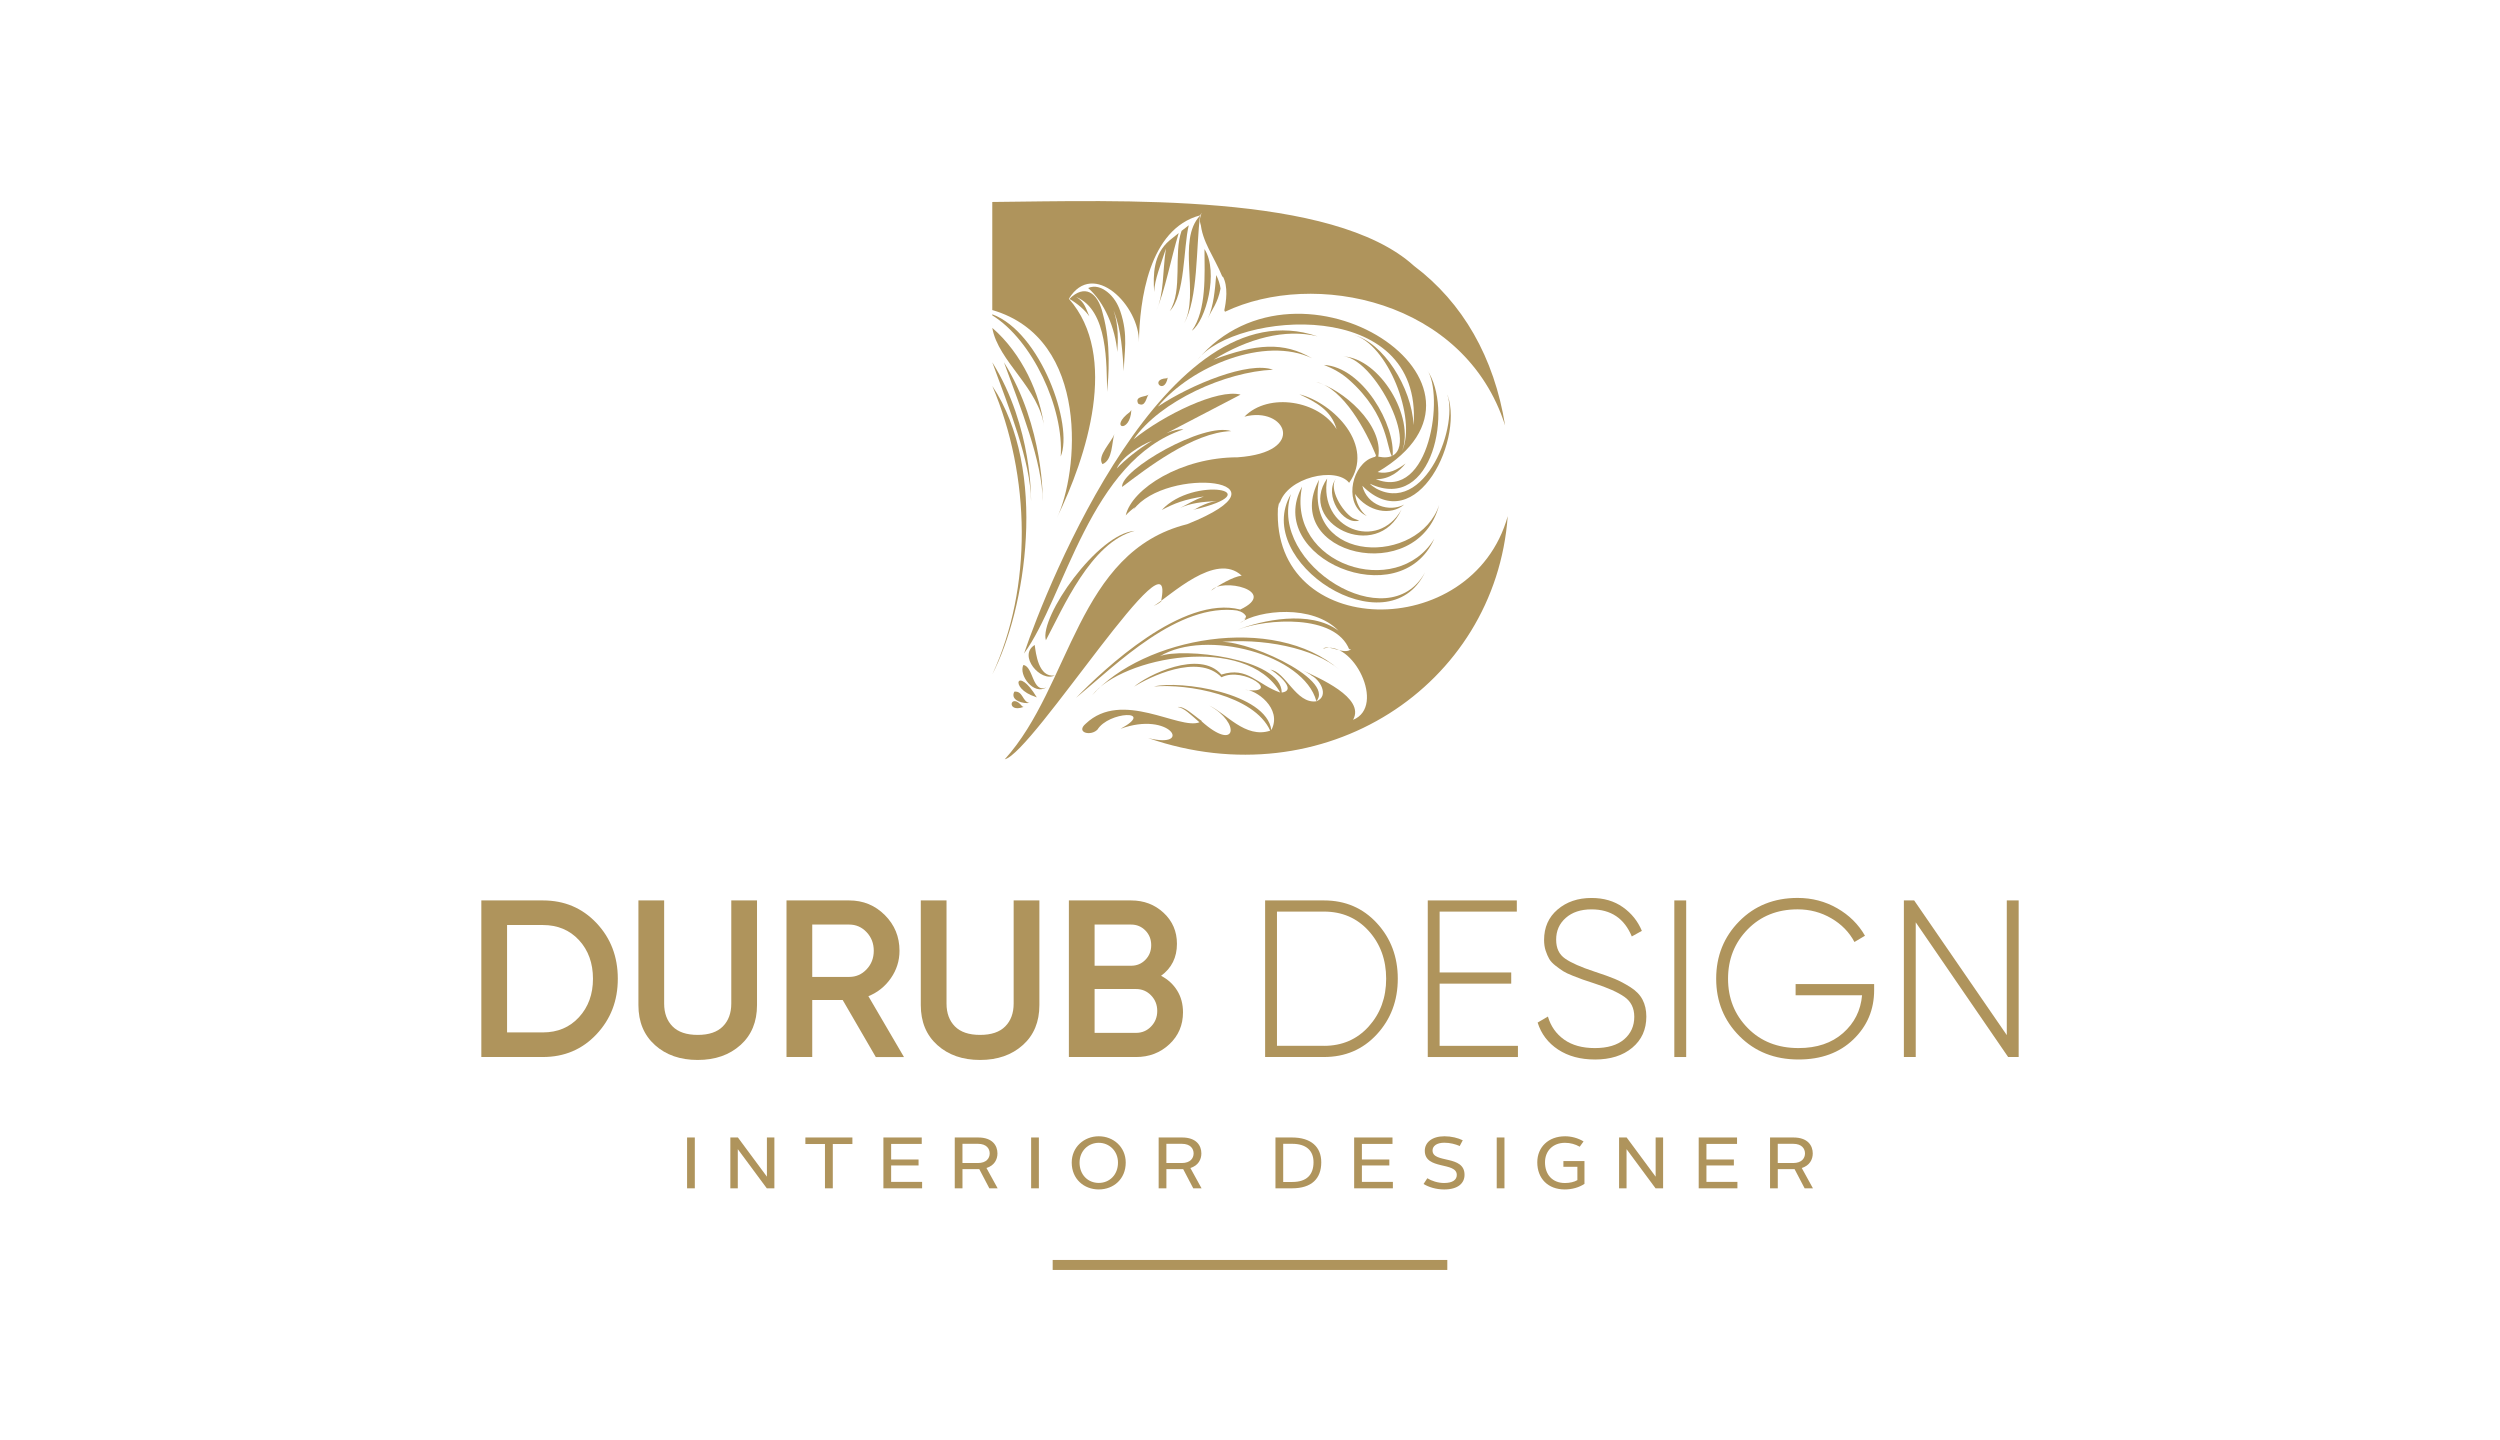 <svg xmlns="http://www.w3.org/2000/svg" id="Layer_3" data-name="Layer 3" viewBox="0 0 1366 786.89"><defs><style>      .cls-1 {        fill: #af945c;        stroke-width: 0px;      }    </style></defs><g><path class="cls-1" d="M296.62,491.99c11.74,0,21.49,4.11,29.28,12.34,7.78,8.23,11.67,18.38,11.67,30.44s-3.89,22.1-11.67,30.38c-7.78,8.27-17.54,12.4-29.28,12.4h-33.62v-85.57h33.62ZM296.62,564.11c8.07,0,14.65-2.77,19.74-8.31s7.64-12.56,7.64-21.03-2.55-15.59-7.64-21.09-11.67-8.25-19.74-8.25h-19.56v58.68h19.56Z"></path><path class="cls-1" d="M404.57,571.03c-6.03,5.42-13.81,8.13-23.35,8.13s-17.32-2.71-23.35-8.13c-6.03-5.42-9.04-12.7-9.04-21.83v-57.21h14.06v56.36c0,5.22,1.53,9.37,4.58,12.47,3.06,3.1,7.64,4.65,13.76,4.65s10.7-1.55,13.75-4.65c3.06-3.09,4.59-7.25,4.59-12.47v-56.36h14.06v57.21c0,9.13-3.01,16.41-9.04,21.83Z"></path><path class="cls-1" d="M478.53,577.56l-18.09-31.17h-16.63v31.17h-14.06v-85.57h34.23c7.66,0,14.16,2.67,19.5,8.01,5.34,5.34,8.01,11.84,8.01,19.5,0,5.46-1.57,10.45-4.71,14.98-3.14,4.52-7.24,7.8-12.29,9.84l19.44,33.25h-15.4ZM443.81,505.18v28.61h20.17c3.75,0,6.93-1.38,9.54-4.16,2.61-2.77,3.91-6.15,3.91-10.14s-1.3-7.38-3.91-10.14c-2.61-2.78-5.79-4.17-9.54-4.17h-20.17Z"></path><path class="cls-1" d="M558.86,571.03c-6.03,5.42-13.81,8.13-23.35,8.13s-17.32-2.71-23.35-8.13c-6.03-5.42-9.04-12.7-9.04-21.83v-57.21h14.06v56.36c0,5.22,1.53,9.37,4.58,12.47,3.06,3.1,7.64,4.65,13.76,4.65s10.7-1.55,13.75-4.65c3.06-3.09,4.59-7.25,4.59-12.47v-56.36h14.06v57.21c0,9.13-3.01,16.41-9.04,21.83Z"></path><path class="cls-1" d="M634.41,533.18c3.75,1.96,6.68,4.64,8.8,8.07,2.12,3.43,3.18,7.38,3.18,11.86,0,7.01-2.49,12.84-7.46,17.48-4.97,4.65-11.05,6.97-18.22,6.97h-36.68v-85.57h33.99c7.01,0,12.94,2.26,17.79,6.78,4.84,4.52,7.27,10.16,7.27,16.93,0,7.42-2.89,13.25-8.68,17.48ZM618.02,505.18h-19.93v22.5h19.93c3.1,0,5.71-1.07,7.82-3.24,2.12-2.16,3.18-4.82,3.18-8.01s-1.06-5.85-3.18-8.01c-2.12-2.16-4.73-3.24-7.82-3.24ZM620.71,564.36c3.26,0,6.01-1.16,8.25-3.49,2.24-2.32,3.36-5.15,3.36-8.49s-1.12-6.17-3.36-8.49c-2.24-2.33-4.99-3.49-8.25-3.49h-22.62v23.96h22.62Z"></path><path class="cls-1" d="M723.41,491.99c11.65,0,21.29,4.13,28.91,12.4,7.62,8.27,11.43,18.4,11.43,30.38s-3.81,22.1-11.43,30.38c-7.62,8.27-17.26,12.4-28.91,12.4h-32.15v-85.57h32.15ZM723.41,571.45c9.95,0,18.09-3.53,24.45-10.58,6.35-7.04,9.54-15.75,9.54-26.1s-3.18-19.05-9.54-26.11c-6.36-7.04-14.51-10.57-24.45-10.57h-25.67v73.35h25.67Z"></path><path class="cls-1" d="M786.61,571.45h42.79v6.11h-49.27v-85.57h48.66v6.11h-42.18v33.25h39.12v6.11h-39.12v33.99Z"></path><path class="cls-1" d="M871.45,578.91c-7.9,0-14.61-1.81-20.11-5.44-5.5-3.63-9.23-8.53-11.18-14.74l5.62-3.29c1.55,5.29,4.5,9.5,8.86,12.59,4.36,3.1,9.96,4.64,16.81,4.64s12.25-1.58,15.96-4.76c3.7-3.18,5.56-7.3,5.56-12.34,0-4.73-1.79-8.36-5.38-10.88-3.59-2.52-9.17-5.02-16.75-7.46-2.77-.89-4.79-1.57-6.06-2.02s-3.08-1.15-5.44-2.08c-2.37-.93-4.12-1.77-5.26-2.5-1.14-.74-2.5-1.71-4.09-2.94-1.59-1.23-2.75-2.46-3.49-3.73-.73-1.26-1.38-2.77-1.96-4.52-.57-1.75-.86-3.69-.86-5.81,0-6.93,2.47-12.5,7.4-16.69,4.93-4.2,11.1-6.29,18.52-6.29,6.68,0,12.39,1.67,17.12,5.02,4.73,3.33,8.19,7.66,10.39,12.95l-5.5,3.06c-4.07-9.86-11.41-14.8-22.01-14.8-5.87,0-10.55,1.55-14.06,4.65-3.51,3.09-5.26,7.04-5.26,11.86s1.63,8.11,4.89,10.39c3.26,2.28,8.6,4.65,16.02,7.09,4.73,1.55,8.42,2.87,11.06,3.97,2.65,1.09,5.5,2.6,8.56,4.52,3.06,1.92,5.28,4.2,6.66,6.85,1.39,2.65,2.08,5.73,2.08,9.23,0,7.08-2.56,12.77-7.7,17.05-5.13,4.29-11.94,6.43-20.42,6.43Z"></path><path class="cls-1" d="M914.85,491.99h6.48v85.57h-6.48v-85.57Z"></path><path class="cls-1" d="M1024.03,537.7v3.3c0,10.68-3.79,19.66-11.37,26.96-7.58,7.3-17.57,10.95-29.95,10.95-13.04,0-23.8-4.26-32.28-12.78-8.48-8.51-12.71-18.97-12.71-31.36s4.2-22.84,12.59-31.36c8.39-8.52,19.03-12.78,31.91-12.78,7.82,0,15.02,1.87,21.58,5.62,6.56,3.75,11.63,8.76,15.22,15.04l-5.75,3.42c-2.85-5.37-7.07-9.7-12.65-12.95-5.58-3.26-11.72-4.89-18.4-4.89-11.08,0-20.19,3.65-27.32,10.95-7.13,7.3-10.7,16.28-10.7,26.96s3.58,19.66,10.76,26.96c7.17,7.3,16.42,10.93,27.75,10.93,10.02,0,18.13-2.73,24.33-8.19,6.19-5.45,9.66-12.34,10.39-20.66h-36.31v-6.11h42.91Z"></path><path class="cls-1" d="M1096.52,491.99h6.48v85.57h-5.75l-50.49-73.6v73.6h-6.48v-85.57h5.62l50.61,73.6v-73.6Z"></path></g><g><path class="cls-1" d="M542.18,368.51c21.93-47.27,21.04-108.25,0-157.65,30.6,45.99,18.32,122.34,0,157.65Z"></path><path class="cls-1" d="M558.53,385.91l.74.37c-9.85,3.61-7.21-8.38-.74-.37Z"></path><path class="cls-1" d="M554.22,377.92c4.81-.54,4.38,5.6,8.26,6.15-2.8.62-10.82-1.15-8.26-6.15Z"></path><path class="cls-1" d="M563.37,273.9c-.15-21.76-12.18-51.26-21.19-75.93,22.13,35.42,21.19,75.93,21.19,75.93Z"></path><path class="cls-1" d="M569.75,273.9c-.15-21.76-12.18-51.26-21.19-75.93,22.13,35.42,21.19,75.93,21.19,75.93Z"></path><path class="cls-1" d="M570.52,233.47c-2.42-21.19-25.15-35.92-28.34-54.32,16.38,14.11,26.29,36.46,28.34,54.32Z"></path><path class="cls-1" d="M565.79,380.76c-14.77-4.7-9.98-17.61.74.32l-.74-.32Z"></path><path class="cls-1" d="M559.16,363.35c5.55.77,4.81,15.55,12.52,12.25-6.81,4.52-15.25-6.8-12.52-12.25Z"></path><path class="cls-1" d="M565.37,352.41c.61,4.47,2.01,17.92,10.89,16.67-7.57,3.94-20.29-10.92-10.89-16.67Z"></path><path class="cls-1" d="M542.18,172.31v-.58c26.43,9.8,44.45,60.69,37.39,77.72,1.84-26.5-15.57-63.73-37.39-77.14Z"></path><path class="cls-1" d="M602.6,171.52c-2.81-12.21-10.15-16.29-18.25-8.2,4.47,2.63,8.52,6.15,10.89,9.57-1.77-3.96-2.62-8.04-7.2-10.62,17.57,7.29,16.45,36.95,16.93,51.85.68-8.2,2.26-26.03-2.37-42.59Z"></path><path class="cls-1" d="M602.39,253.61c-3.22-4.52,5.13-12.16,6.52-16.51-1.52,4.57-.86,14.29-6.52,16.51Z"></path><path class="cls-1" d="M612.04,169.83c-1.39-4.02-3.74-7.77-7.1-10.38-3.04-2.35-6.67-3.71-10.38-2.08,8.94,7.84,14.83,21.93,15.93,34.97.42-6.42.74-14.72-2.05-22.77,4.46,11.19,4.79,23.01,5.63,33.29.02-9.85,2.66-19.51-2.02-33.03Z"></path><path class="cls-1" d="M617.43,225.05l.74-1c-.63,13.15-12.68,9.92-.74,1Z"></path><path class="cls-1" d="M571.47,349.84c-3.68-12.63,28.28-58.34,48.59-59.79-24.01,6.12-39.3,42.44-48.59,59.79Z"></path><path class="cls-1" d="M621.9,220.53c-2.17-4.39,4.48-3.5,5.68-5-1.36,1.76-1.7,7.3-5.68,5Z"></path><path class="cls-1" d="M637.41,206.7l.63-.37c-1.77,9.91-10.2.91-.63.37Z"></path><path class="cls-1" d="M638.99,131.4c1.74-1.42,3.42-2.73,5.05-4.05-4.26,14-7.49,31.79-12.3,42.38,4.38-9.04,3.41-21.21,5.31-33.86-2.82,8.89-6.18,16.78-6.42,23.66-.59-9.44-.51-20.55,8.36-28.13Z"></path><path class="cls-1" d="M645.61,126.14c1.42-1.05,2.73-2.1,3.94-3.05-3,11.99-1.89,38.18-10.41,46.91,7.26-11.41,1.95-31.34,6.47-43.86Z"></path><path class="cls-1" d="M646.98,176.62c8.65-15.7-4.13-45.3,8.73-58.79-2.2,17.18-.99,45.6-8.73,58.79Z"></path><path class="cls-1" d="M651.24,180.72c8.1-11.36,6.94-30.71,6.89-44.64,7.95,12.66.67,39.25-6.89,44.64Z"></path><path class="cls-1" d="M666.91,157.69c-1.6,8.28-4.75,11.2-6.94,16.41,3.2-7.05,3.86-15.58,4.57-23.82,1.14,2.31,2.04,4.95,2.37,7.41Z"></path><path class="cls-1" d="M653.08,278.16c2.52-1.58,7.36-3.84,11.78-4.42-8.35.51-14.43,1.18-19.98,3.79,3.81-1.96,7.43-4.24,12.88-6.26-10.25,1.47-16.33,3.83-22.98,7.41,17.21-18.84,61.01-10.36,17.04-.05l1.26-.47Z"></path><path class="cls-1" d="M672.75,235.57c-20.93.58-46.7,20.77-59.63,30.5-1-9.2,44.64-35.65,59.63-30.5Z"></path><path class="cls-1" d="M663.02,196.55c18.72-11.52,39.12-17.14,56.84-12.78-82.3-28.15-147.83,136.13-160.33,173.32,22.46-30.99,35.95-105.47,87.13-122.47-2.44-.28-5.71.57-9.33,2.12l40.51-21.11c-12.3-3.37-42.12,11.15-58.42,24.4,14.53-20.94,50.22-36.89,76.14-38.02-13.2-4.79-44.54,7.94-62.89,20.14,18.46-22.22,58.58-38.66,84.19-26.4-15.41-9.07-30.47-8.01-53.85.79ZM629.47,240.84c-7.23,4.36-14.63,10.24-19.3,15.18,2.7-6.23,12.89-12.76,19.3-15.18Z"></path><path class="cls-1" d="M739,282.95c.84.53,3.68,1.47,3.68,1.47-9.07,2.83-19.55-14.06-12.68-22.93-4.23,5.46,3.36,17.92,8.99,21.46Z"></path><path class="cls-1" d="M783.7,294.36c-18.79,42.14-93.28,10.18-72.25-28.5-8.85,42.69,51.75,62.28,72.25,28.5Z"></path><path class="cls-1" d="M786.38,275.85c-11.84,45.26-87.47,27.27-65.63-13.72-8.63,46.61,54.64,46.85,65.63,13.72Z"></path><path class="cls-1" d="M736.99,207.41c-3.94-3.48-8.58-6.08-13.48-7.97l-.12-.05c21.03,1.16,39.37,32.79,37.49,50.32-3.33-3.42-1.7-22.72-23.89-42.3Z"></path><path class="cls-1" d="M725.17,261.44c-4.92,27.46,27.7,40.13,40.65,16.88-13.4,29.83-57.54,7.46-40.65-16.88Z"></path><path class="cls-1" d="M705.4,269.96c-12.65,38.04,53.39,79.32,73.25,42.75-20.43,42.24-95.01-5.8-73.25-42.75Z"></path><path class="cls-1" d="M748.26,250.72c1.05-.42,2.05-.95,3.37-1.16-.25-.34-.14-.47.26-.63-5.34-13.18-17.72-36.75-32.76-40.23,14.4,3.94,36.87,23.14,33.97,40.81,28.24,5.7-.63-53.67-19.09-54.79,20.07,1.22,39.15,33.34,32.08,51.8,8.19-18.12-8.08-58.9-26.71-63.58,16.49,4.14,31.9,28.75,33.02,49.32,5-70.72-97.4-61.98-118.05-35.76,56.4-66.1,178.55,14.21,98.39,61.42,5.96,1.37,10.83-1.31,15.25-4.68-3.15,4.07-8.69,8.77-16.2,8.57,29.91,12.06,37.18-46.73,27.98-59.63,14.4,20.65,3.33,78.28-31.18,62.16.43.82,2.66,2.12,3.42,2.63l-1.42-.79c28.11,17.04,47.62-35.58,39.54-52.27,11.2,23.64-15.79,81.55-45.75,51.53,2.53,10.66,14.68,14.65,22.87,10.25-7.26,6.29-19.84,4.06-26.87-5.78.57,4.49,2.86,9.56,6.42,12.04-12.26-5.67-9.01-25.49,1.47-31.24Z"></path><path class="cls-1" d="M772.61,145.28c-44.34-40.27-161.58-35.56-230.43-34.92v59.05c53.92,15.66,47.07,89.52,35.28,113.58,16.35-33.37,34.15-88.53,6.57-119.74,13.26-21.83,38.77,3.81,38.28,23.87.32-22.85,5.38-62.05,33.44-69.46.26-.44.55-.99.95-1.42-1.1,2-1.31,4.31-.95,6.89.05-.63.11-1.31.21-1.89.76,10.85,7.37,18.76,12.04,30.18,0-.16.05-.32.11-.47,3.07,5.57,1.97,13.69.68,19.35.16-.26.37-.47.53-.79v.84c48.47-23.11,131.14-6.74,153.08,62.16-5.94-37.18-23.14-67.2-49.8-87.24Z"></path><path class="cls-1" d="M823.82,282.06c-6.74,92.7-100.64,154.47-196.51,121.21,24.97,6.29,12.18-15.04-15.04-5.05,19.4-10.56-6.53-9.62-12.67.53.16-.16.21-.32.37-.47-3.48,4.33-12.61,2.09-6.68-2.89,19.79-18.76,51.08,3.62,62.1-.73-4.73-4.1-8.41-7.89-11.94-8.36,3.86-.46,8.17,4.15,13.25,7.68-.05.05-.11.11-.21.11,19.26,17.27,21.56.88,4.26-8.57,9.12,4.17,19.7,18.22,33.29,13.72-8.84-19.48-45.31-25.73-63.52-24.14,14.29-3.47,61.42,3.48,64.15,23.82,6.24-12-8.83-22.3-14.3-21.98,20.54,2.71-.69-13.02-12.94-6.88-12.8-13.45-40.16.26-47.75,5.15,6.93-6.2,35.76-20.53,47.69-6.62,14.3-4.64,19.61,5.52,32.18,9.83-18.77-32.34-86.45-19.6-102.8,1.47,27.9-31.49,99.24-45.05,135.04-13.99-13.62-11.83-42.12-17.67-67.31-14.88,12.97-3.27,65.43,19.68,54.79,32.13-6.78-25.44-60.25-39.82-85.56-24.56,11.48-4.92,66.48.83,66.63,19.82,9.5-1.31-4.71-12.2-6.31-12.52,8.44.97,14.07,18.87,25.24,17.3,7.31-2.89,1.89-12.09-3-14.2h.32c-1.95-1.31-3.84-2.26-4.89-2.79,8.45,4.13,34.49,14.9,27.61,27.13,18.35-7.43-.29-44.39-16.41-38.86,2.8-2.67,11.71,3.66,15.25.26-.23.02-.51-.12-.68-.21-.05.16-.11.32-.21.42-7.69-19.62-45.18-16.93-60.95-10.89,12.63-4.95,39.55-11.14,55.11.63-14.18-14.67-43.48-11.38-53.95-4.31,1.89-.79,2.84-1.68,3.16-2.52-.37.05-.74.05-1.1.05,3.66-.41-1.46-4.79-4.1-4.05.32,0,.68-.11,1.1-.21-32.76-4.63-66.52,29.42-88.61,47.69,15.18-15.6,58.42-56.42,89.76-48.27,21.45-10.16-10.38-17.7-15.88-10.31,3.9-2.95,12.05-7.73,16.67-8.2-14.19-13.31-39.05,11.09-48.12,16.56,1.48-.67,2.87-1.35,4.42-2.73-.16.05-.32.16-.37.16,9.2-44.27-70.17,83-85.4,86.34,36.34-40.16,39.47-113.48,99.7-128.47,61.34-24.53-11.42-32.11-29.45-7.83.26-.42.58-1,.95-1.47-1.95,1.42-3.68,2.89-5.1,4.52,3.31-14.67,30.39-31.76,61.16-31.76,38.5-2.7,26.13-28.17,3.68-22.19,13.25-13.58,40.96-8.72,50.38,6.84-2.94-10.46-11.27-14.78-20.35-19.09,18.83,4.82,41.55,28.15,27.19,48.38-7.12-9.06-34.17-3.03-38.07,11.62.05-.47,0-.89.05-1.37-.56,1.26-.79,3.73-.89,3.68-3.46,71.9,106.17,74.02,125.57,4.31Z"></path></g><g><rect class="cls-1" x="375.42" y="621.52" width="4.23" height="27.78"></rect><polygon class="cls-1" points="399.06 621.52 403.19 621.52 419.04 642.93 419.04 621.52 423.12 621.52 423.12 649.3 418.98 649.3 403.13 627.89 403.13 649.3 399.06 649.3 399.06 621.52"></polygon><polygon class="cls-1" points="450.76 625.09 440.06 625.09 440.06 621.52 465.75 621.52 465.75 625.09 455.04 625.09 455.04 649.3 450.76 649.3 450.76 625.09"></polygon><polygon class="cls-1" points="482.69 621.52 503.64 621.52 503.64 625.04 486.92 625.04 486.92 633.55 501.9 633.55 501.9 636.81 486.92 636.81 486.92 645.78 503.84 645.78 503.84 649.3 482.69 649.3 482.69 621.52"></polygon><path class="cls-1" d="M521.67,621.52h12.79c7.85,0,10.55,4.43,10.55,8.72,0,3.21-1.63,6.62-6.01,7.95l6.12,11.11h-4.54l-5.5-10.5h-9.18v10.5h-4.22v-27.78ZM534.3,635.48c4.69,0,6.47-2.65,6.47-5.24s-1.73-5.26-6.42-5.26h-8.46v10.5h8.41Z"></path><rect class="cls-1" x="563.41" y="621.52" width="4.23" height="27.78"></rect><path class="cls-1" d="M600.37,620.86c8.05,0,14.73,5.91,14.73,14.37,0,8.97-6.62,14.68-14.73,14.68s-14.78-5.71-14.78-14.68c0-8.46,6.73-14.37,14.78-14.37M600.37,646.35c5.81,0,10.5-4.38,10.5-11.11,0-6.32-4.74-10.81-10.5-10.81s-10.5,4.48-10.5,10.81c0,6.73,4.64,11.11,10.5,11.11"></path><path class="cls-1" d="M633.09,621.52h12.79c7.85,0,10.55,4.43,10.55,8.72,0,3.21-1.63,6.62-6.01,7.95l6.11,11.11h-4.54l-5.5-10.5h-9.17v10.5h-4.23v-27.78ZM645.72,635.48c4.69,0,6.47-2.65,6.47-5.24s-1.73-5.26-6.42-5.26h-8.46v10.5h8.41Z"></path><path class="cls-1" d="M696.91,621.52h9.03c10.44,0,16,5.15,16,13.56,0,8.87-5.2,14.22-16,14.22h-9.03v-27.78ZM706.09,645.83c7.95,0,11.62-4.02,11.62-10.8,0-6.27-3.92-10.05-11.62-10.05h-4.95v20.85h4.95Z"></path><polygon class="cls-1" points="739.91 621.52 760.86 621.52 760.86 625.04 744.14 625.04 744.14 633.55 759.13 633.55 759.13 636.81 744.14 636.81 744.14 645.78 761.07 645.78 761.07 649.3 739.91 649.3 739.91 621.52"></polygon><path class="cls-1" d="M779.88,643.79c2.24,1.43,5.77,2.6,9.17,2.6,4.79,0,6.94-1.83,6.94-4.38,0-7.39-17.48-2.55-17.48-13.25,0-4.48,3.87-7.9,10.75-7.9,3.82,0,7.34.91,9.99,2.19l-1.68,3.16c-2.24-1.06-5.35-1.83-8.41-1.83-4.12,0-6.42,1.79-6.42,4.23,0,7.25,17.48,2.24,17.48,13.31,0,4.59-3.57,8-11.12,8-4.43,0-8.61-1.32-11.26-3l2.04-3.11Z"></path><rect class="cls-1" x="817.81" y="621.52" width="4.23" height="27.78"></rect><path class="cls-1" d="M855.11,620.86c3.47,0,7.09.96,10.14,2.81l-2.09,2.9c-2.4-1.37-5.1-2.14-8.06-2.14-6.52,0-10.91,4.38-10.91,10.65,0,6.78,4.08,11.32,10.91,11.32,2.7,0,5.15-.61,6.78-1.58v-7.3h-7.64v-3.1h11.51v12.43c-2.86,1.93-6.73,3.06-10.75,3.06-9.17,0-15.03-5.96-15.03-14.83,0-8.25,6.07-14.22,15.14-14.22"></path><polygon class="cls-1" points="884.66 621.52 888.8 621.52 904.64 642.93 904.64 621.52 908.72 621.52 908.72 649.3 904.59 649.3 888.75 627.89 888.75 649.3 884.66 649.3 884.66 621.52"></polygon><polygon class="cls-1" points="928.17 621.52 949.12 621.52 949.12 625.04 932.4 625.04 932.4 633.55 947.39 633.55 947.39 636.81 932.4 636.81 932.4 645.78 949.32 645.78 949.32 649.3 928.17 649.3 928.17 621.52"></polygon><path class="cls-1" d="M967.14,621.52h12.79c7.85,0,10.56,4.43,10.56,8.72,0,3.21-1.63,6.62-6.02,7.95l6.12,11.11h-4.54l-5.5-10.5h-9.17v10.5h-4.23v-27.78ZM979.78,635.48c4.68,0,6.47-2.65,6.47-5.24s-1.73-5.26-6.42-5.26h-8.46v10.5h8.41Z"></path></g><rect class="cls-1" x="575.18" y="688.44" width="215.63" height="5.46"></rect></svg>